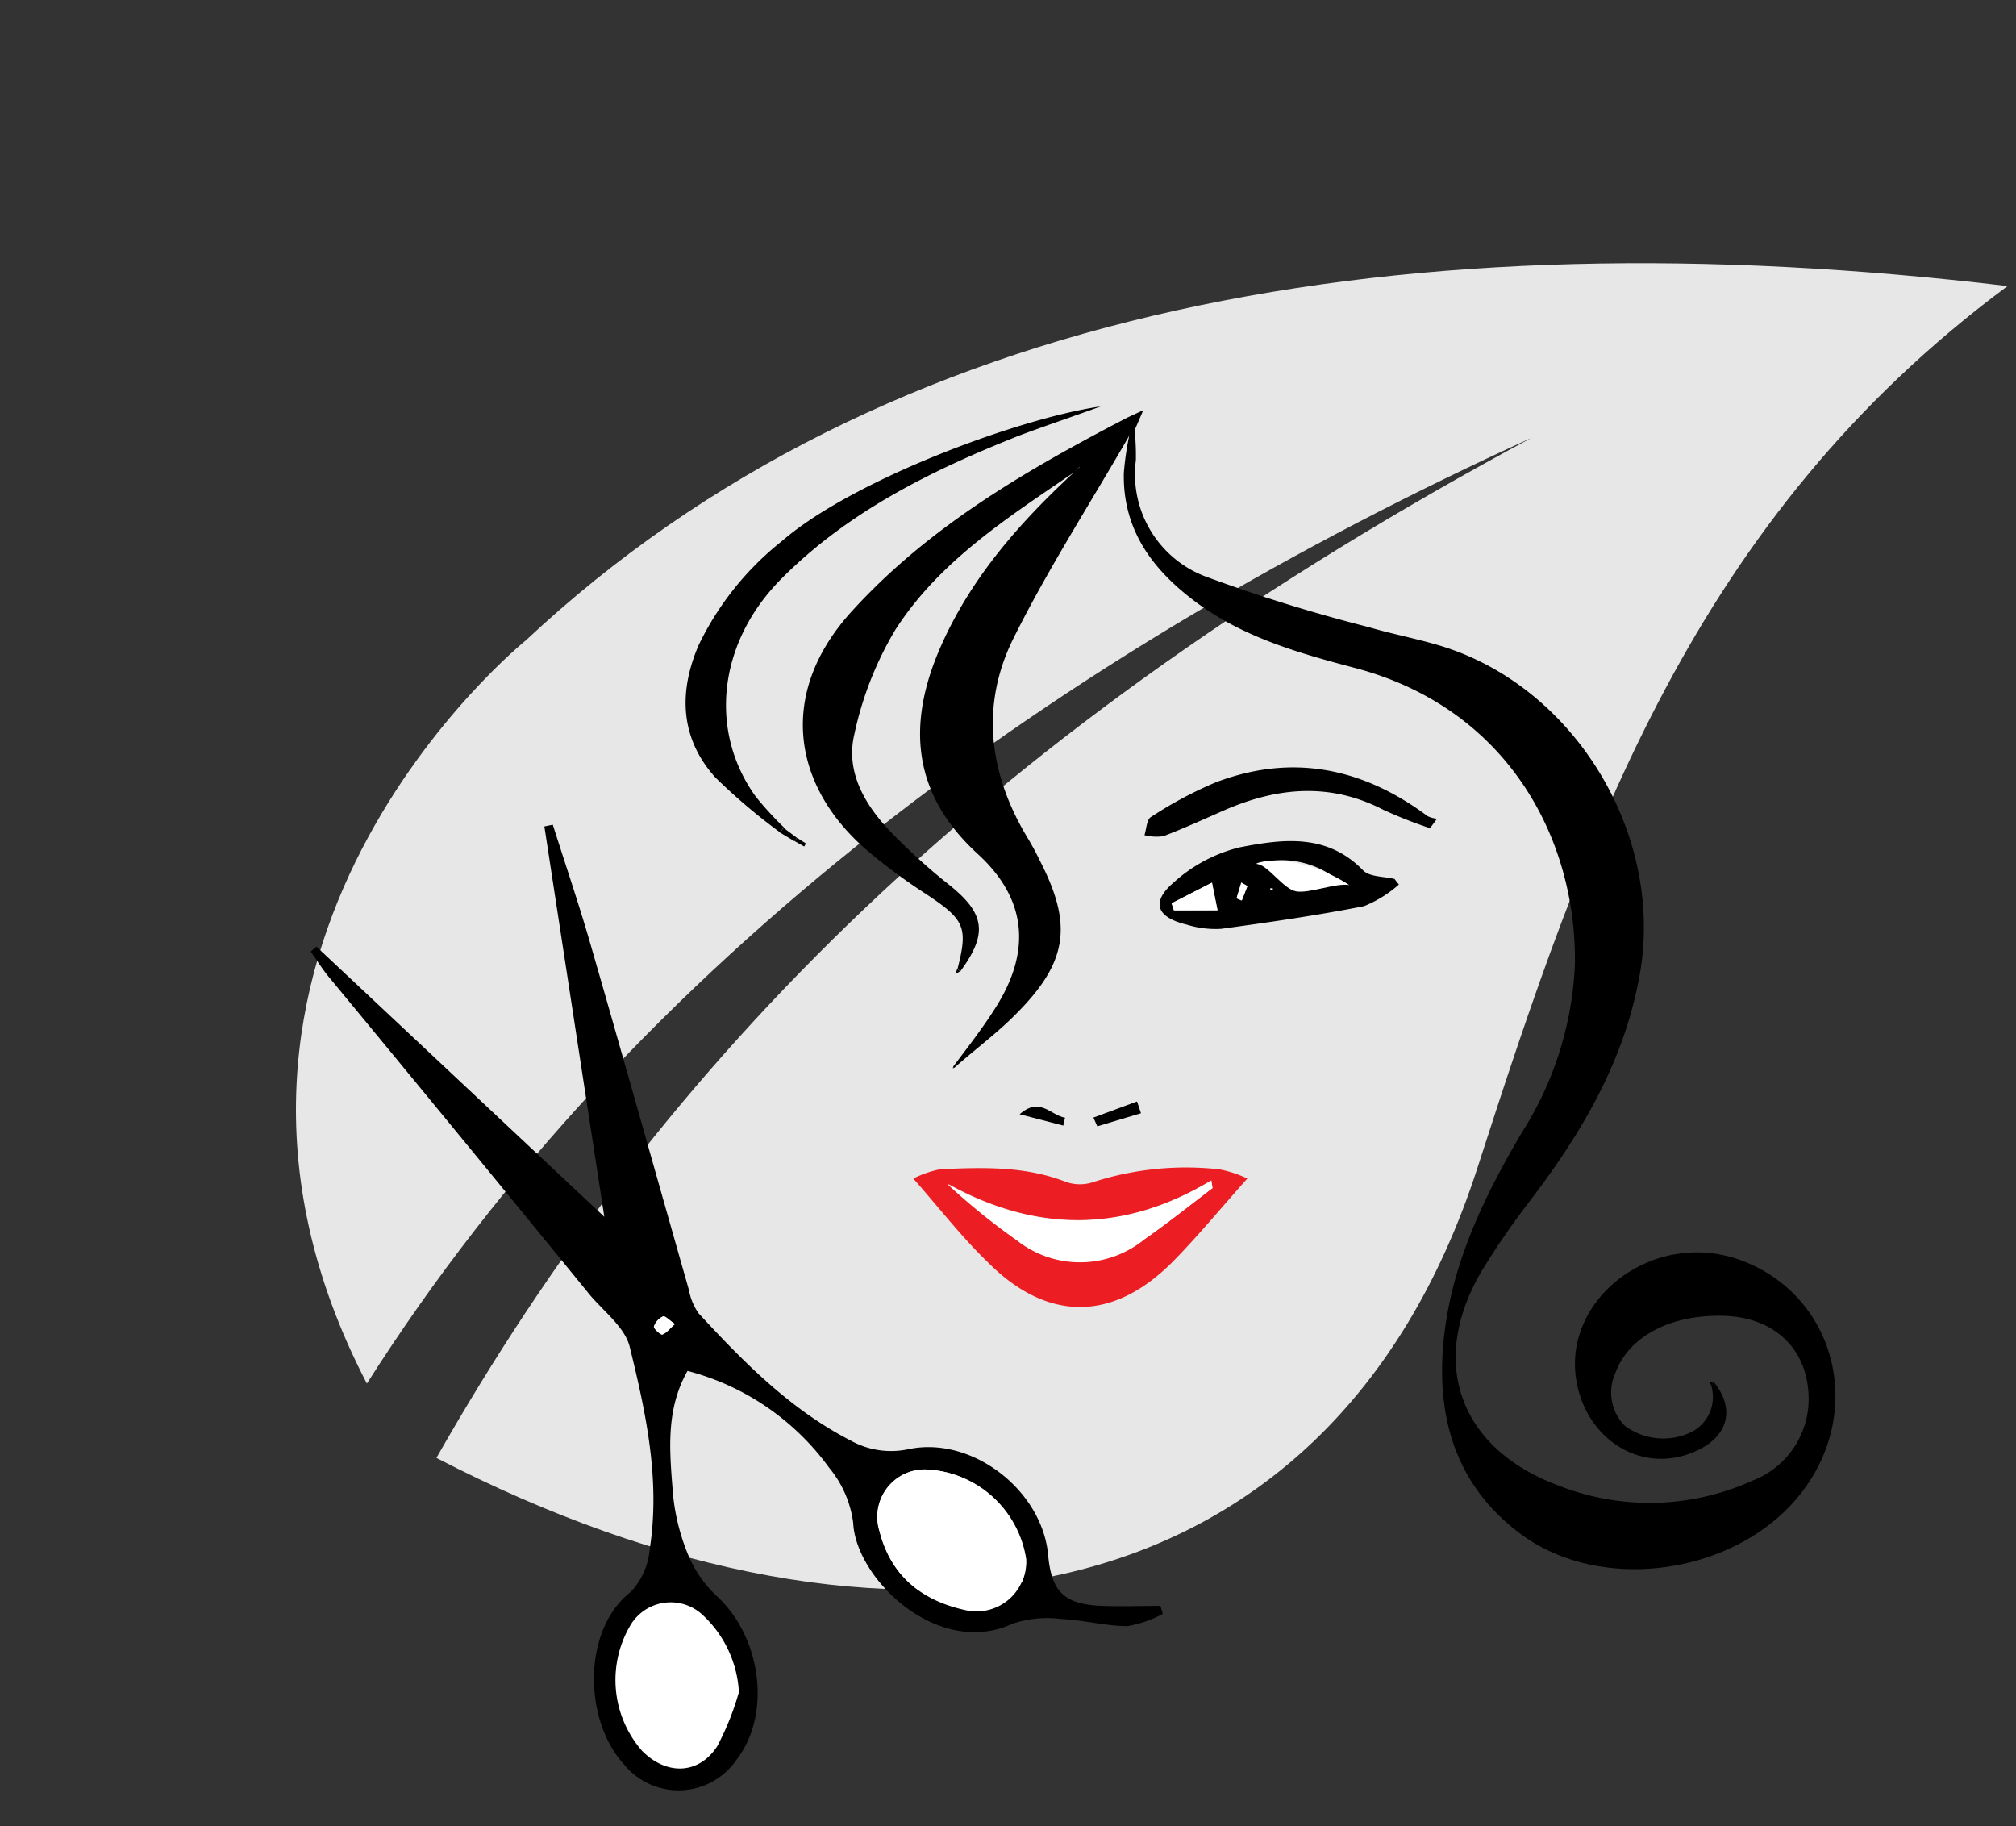 <svg id="cut" xmlns="http://www.w3.org/2000/svg" viewBox="0 0 138.58 125.52"><rect x="0" y="0" width="138.58" height="125.52" fill="#333333" stroke="none"/><defs><style>.cls-1{fill:#e7e7e7;fill-rule:evenodd;}.cls-2{fill:#ec1e24;}.cls-3{fill:#fff;}</style></defs><title>Artboard 1</title><path class="cls-1" d="M30,100.2c31,16.06,61.32,11.52,71.52-19.81C109,57.2,116.46,35.64,138,19.66,96.8,14.76,60.81,20.9,36.16,44c0,0-26.45,21.26-10.94,51.09C43.69,66,73,44.8,105.28,30.09,68.08,50.06,45.58,72.77,30,100.2Z"/><path d="M117.82,95c1.46,1.82,1,3.7-1.2,4.71-3.82,1.77-7.85-.91-8.32-5.26-.58-5.46,5.6-10.07,11.54-7.77,6.35,2.47,8.36,10.26,4,15.9s-13.72,7-19.29,2.86c-4.32-3.2-5.78-7.72-5.35-12.93.45-5.38,2.72-10.11,5.41-14.67a23.36,23.36,0,0,0,3.65-11.58c.11-8.76-4.73-17.56-15-20.32-3.79-1-7.6-2.06-10.85-4.41-3.07-2.23-5.23-5-5.16-9a20.47,20.47,0,0,1,.39-2.67l0,0,.35-.35,0,0a17.5,17.5,0,0,1,.09,2.12,7.51,7.51,0,0,0,4.81,8,111.52,111.52,0,0,0,11.19,3.47c1.62.48,3.3.79,4.92,1.28,9.21,2.79,15.31,12.85,13.76,22.34-1,6-3.93,11-7.55,15.76A55.36,55.36,0,0,0,102,87.11c-3.88,6.33-1.81,12.42,5.16,15a17.1,17.1,0,0,0,13.33-.36,6,6,0,0,0,3.82-6.05c-.19-3.09-2.41-5.13-5.71-5.26-3.7-.14-6.63,1.39-7.55,3.9A3.25,3.25,0,0,0,111.7,98a4.44,4.44,0,0,0,4.53.44,2.7,2.7,0,0,0,1.39-3.24Z"/><path d="M38,56.68c.89,2.81,1.84,5.59,2.65,8.42,2.27,7.85,4.47,15.71,6.71,23.57a4,4,0,0,0,.66,1.59c3.11,3.37,6.33,6.63,10.48,8.76a5.71,5.71,0,0,0,4,.57c4.36-.89,9.15,2.86,9.55,7.29.23,2.53,1.11,3.39,3.72,3.49,1.34.05,2.69,0,4,0l.16.55a7.82,7.82,0,0,1-2.43.84c-1.52,0-3-.42-4.57-.49a7.46,7.46,0,0,0-3.34.33c-5.11,2.37-10.76-3.08-10.94-6.93A7.42,7.42,0,0,0,57,100.88a17.48,17.48,0,0,0-9.74-6.66c-1.54,2.72-1.22,5.62-1,8.45a14.4,14.4,0,0,0,1.09,4.3,8.18,8.18,0,0,0,2,2.8c3,2.83,3.69,8.09,1.26,11.2a4.83,4.83,0,0,1-7.72.29c-2.8-3.06-2.85-9.28.47-11.85a4.89,4.89,0,0,0,1.3-2.94c.74-4.72-.25-9.33-1.36-13.85C43,91.26,41.52,90.15,40.55,89Q31.58,78,22.6,67.14c-.45-.55-.83-1.16-1.24-1.74l.39-.34L41.54,83.63,37.42,56.8ZM50.79,116.3a7.81,7.81,0,0,0-2.43-5.22,3.22,3.22,0,0,0-5.05.72,7.39,7.39,0,0,0,.84,8.57C45.79,122,48,122,49.31,120A19.09,19.09,0,0,0,50.79,116.3ZM63.8,101a3.26,3.26,0,0,0-3.33,4.23c.78,3.15,3,4.81,6,5.45a3.4,3.4,0,0,0,4.07-3.54A7.28,7.28,0,0,0,63.8,101ZM46.4,91c-.37-.24-.67-.57-.83-.52a1.17,1.17,0,0,0-.62.7c0,.12.44.58.57.54C45.81,91.61,46,91.3,46.4,91Z"/><path d="M65.82,66.59c.74-2.88.48-3.39-2.14-5.13a39,39,0,0,1-4.21-3.13c-5.05-4.44-6-10.79-.86-16.38,5.25-5.75,11.84-9.57,18.63-13.12.36-.19.72-.34,1.35-.64L78,29.55l0,0-.35.35,0,0c-2.67,4.64-5.59,9.16-8,14-2.27,4.6-1.67,9.3,1,13.71.3.5.57,1,.83,1.54,2.29,4.45,1.91,7-1.68,10.58C68.55,71,67,72.14,65.6,73.39l-.08-.08c1-1.33,2-2.61,2.88-4,2.51-3.91,2.2-7.52-1.19-10.62-4.49-4.11-4.93-8.91-2.5-14.35,2.09-4.7,5.43-8.48,9.17-11.93l.33-.32-.32.33c-4.56,3.12-9.3,6.12-12.34,10.86a23.51,23.51,0,0,0-2.82,7.18c-.61,2.54.68,4.79,2.42,6.63a40.6,40.6,0,0,0,4.13,3.75c2.42,1.95,2.64,3.32.74,5.91Z"/><path class="cls-2" d="M85.74,81c-1.83,2.05-3.38,3.94-5.09,5.68-4.13,4.19-8.68,4.21-12.82,0C66.09,85,64.55,83,62.78,81a7.28,7.28,0,0,1,1.85-.64c2.91-.13,5.83-.23,8.64.87a2.91,2.91,0,0,0,1.92,0,20.75,20.75,0,0,1,8.65-.86A7.88,7.88,0,0,1,85.74,81Zm-2.39.63-.08-.51c-6,3.62-12.06,3.6-18.13.23a46.43,46.43,0,0,0,4.79,3.88,7,7,0,0,0,8.74-.07C80.26,84.07,81.78,82.84,83.34,81.66Z"/><path d="M53.61,57.2a41.2,41.2,0,0,1-4.45-3.78c-2.42-2.7-2.52-5.87-1.13-9.09a20.42,20.42,0,0,1,5.73-7.15c4.77-4.14,16.15-8.41,21.91-9.25-1.86.68-3.75,1.31-5.59,2-6,2.38-11.77,5.21-16.39,9.87-4.32,4.36-5,10.43-1.74,14.95a23.35,23.35,0,0,0,1.93,2.11Z"/><path d="M96.16,60.79a8.19,8.19,0,0,1-2.4,1.49c-3.25.64-6.54,1.11-9.83,1.56a6.68,6.68,0,0,1-2.35-.29c-2.07-.5-2.49-1.53-.91-2.89a10.47,10.47,0,0,1,4.53-2.42c2.93-.57,6-1,8.5,1.58.45.46,1.43.41,2.16.59ZM83.69,62.56l-.37-1.89-2.77,1.42.16.48Zm8.13-2.19a6.17,6.17,0,0,0-5.47-1Zm-6.08.53-.42-.24L85,61.74l.37.13Zm1.75.27,0-.12-.17,0s0,.08.08.09S87.46,61.18,87.49,61.17Z"/><path d="M98.3,56.92a31.38,31.38,0,0,1-3.2-1.26c-3.65-1.89-7.26-1.56-10.88,0-1.41.62-2.81,1.26-4.25,1.81a3.36,3.36,0,0,1-1.3-.07c.14-.43.15-1.08.45-1.25a27.54,27.54,0,0,1,4.45-2.38c5.26-2,10.11-1,14.56,2.32a1.91,1.91,0,0,0,.65.18Z"/><path d="M73.09,77.36l-3-.78c1.4-1.22,2.11.06,3.12.24Z"/><path d="M75.16,76.81l3-1.11.27.81-3,.9Z"/><path d="M54.8,57.59l.6.38-.12.21-.67-.38Z"/><path d="M53.87,56.9l.92.69-.19.22-1-.6Z"/><path d="M66,66.75l-.32.2.12-.37Z"/><path d="M117.62,95.2l-.13-.22.33,0Z"/><polygon points="65.6 73.39 65.5 73.42 65.52 73.32 65.6 73.39"/><path class="cls-3" d="M77.71,29.88l.35-.35Z"/><path class="cls-3" d="M50.79,116.3A19.09,19.09,0,0,1,49.31,120c-1.29,2-3.52,2-5.17.33a7.39,7.39,0,0,1-.84-8.57,3.22,3.22,0,0,1,5.05-.72A7.81,7.81,0,0,1,50.79,116.3Z"/><path class="cls-3" d="M63.8,101a7.28,7.28,0,0,1,6.72,6.14,3.4,3.4,0,0,1-4.07,3.54c-3-.63-5.19-2.29-6-5.45A3.26,3.26,0,0,1,63.8,101Z"/><path class="cls-3" d="M46.4,91c-.36.32-.58.63-.88.72-.13,0-.61-.42-.57-.54a1.17,1.17,0,0,1,.62-.7C45.73,90.41,46,90.74,46.4,91Z"/><path class="cls-3" d="M74.21,32.1l-.33.32h0l.32-.33Z"/><path class="cls-3" d="M83.34,81.66c-1.56,1.18-3.09,2.41-4.69,3.53a7,7,0,0,1-8.74.07,46.43,46.43,0,0,1-4.79-3.88c6.07,3.36,12.1,3.39,18.13-.23Z"/><path class="cls-3" d="M83.69,62.56h-3l-.16-.48,2.77-1.42Z"/><path class="cls-3" d="M92.75,60.83c-.91-.17-2.77.6-3.66.43s-1.86-1.75-2.73-1.92C88.19,58.73,91,59.66,92.75,60.83Z"/><path class="cls-3" d="M85.75,60.9l-.4,1L85,61.74l.34-1.08Z"/><path class="cls-3" d="M87.49,61.17s-.08,0-.11,0-.05-.06-.08-.09l.17,0Z"/></svg>